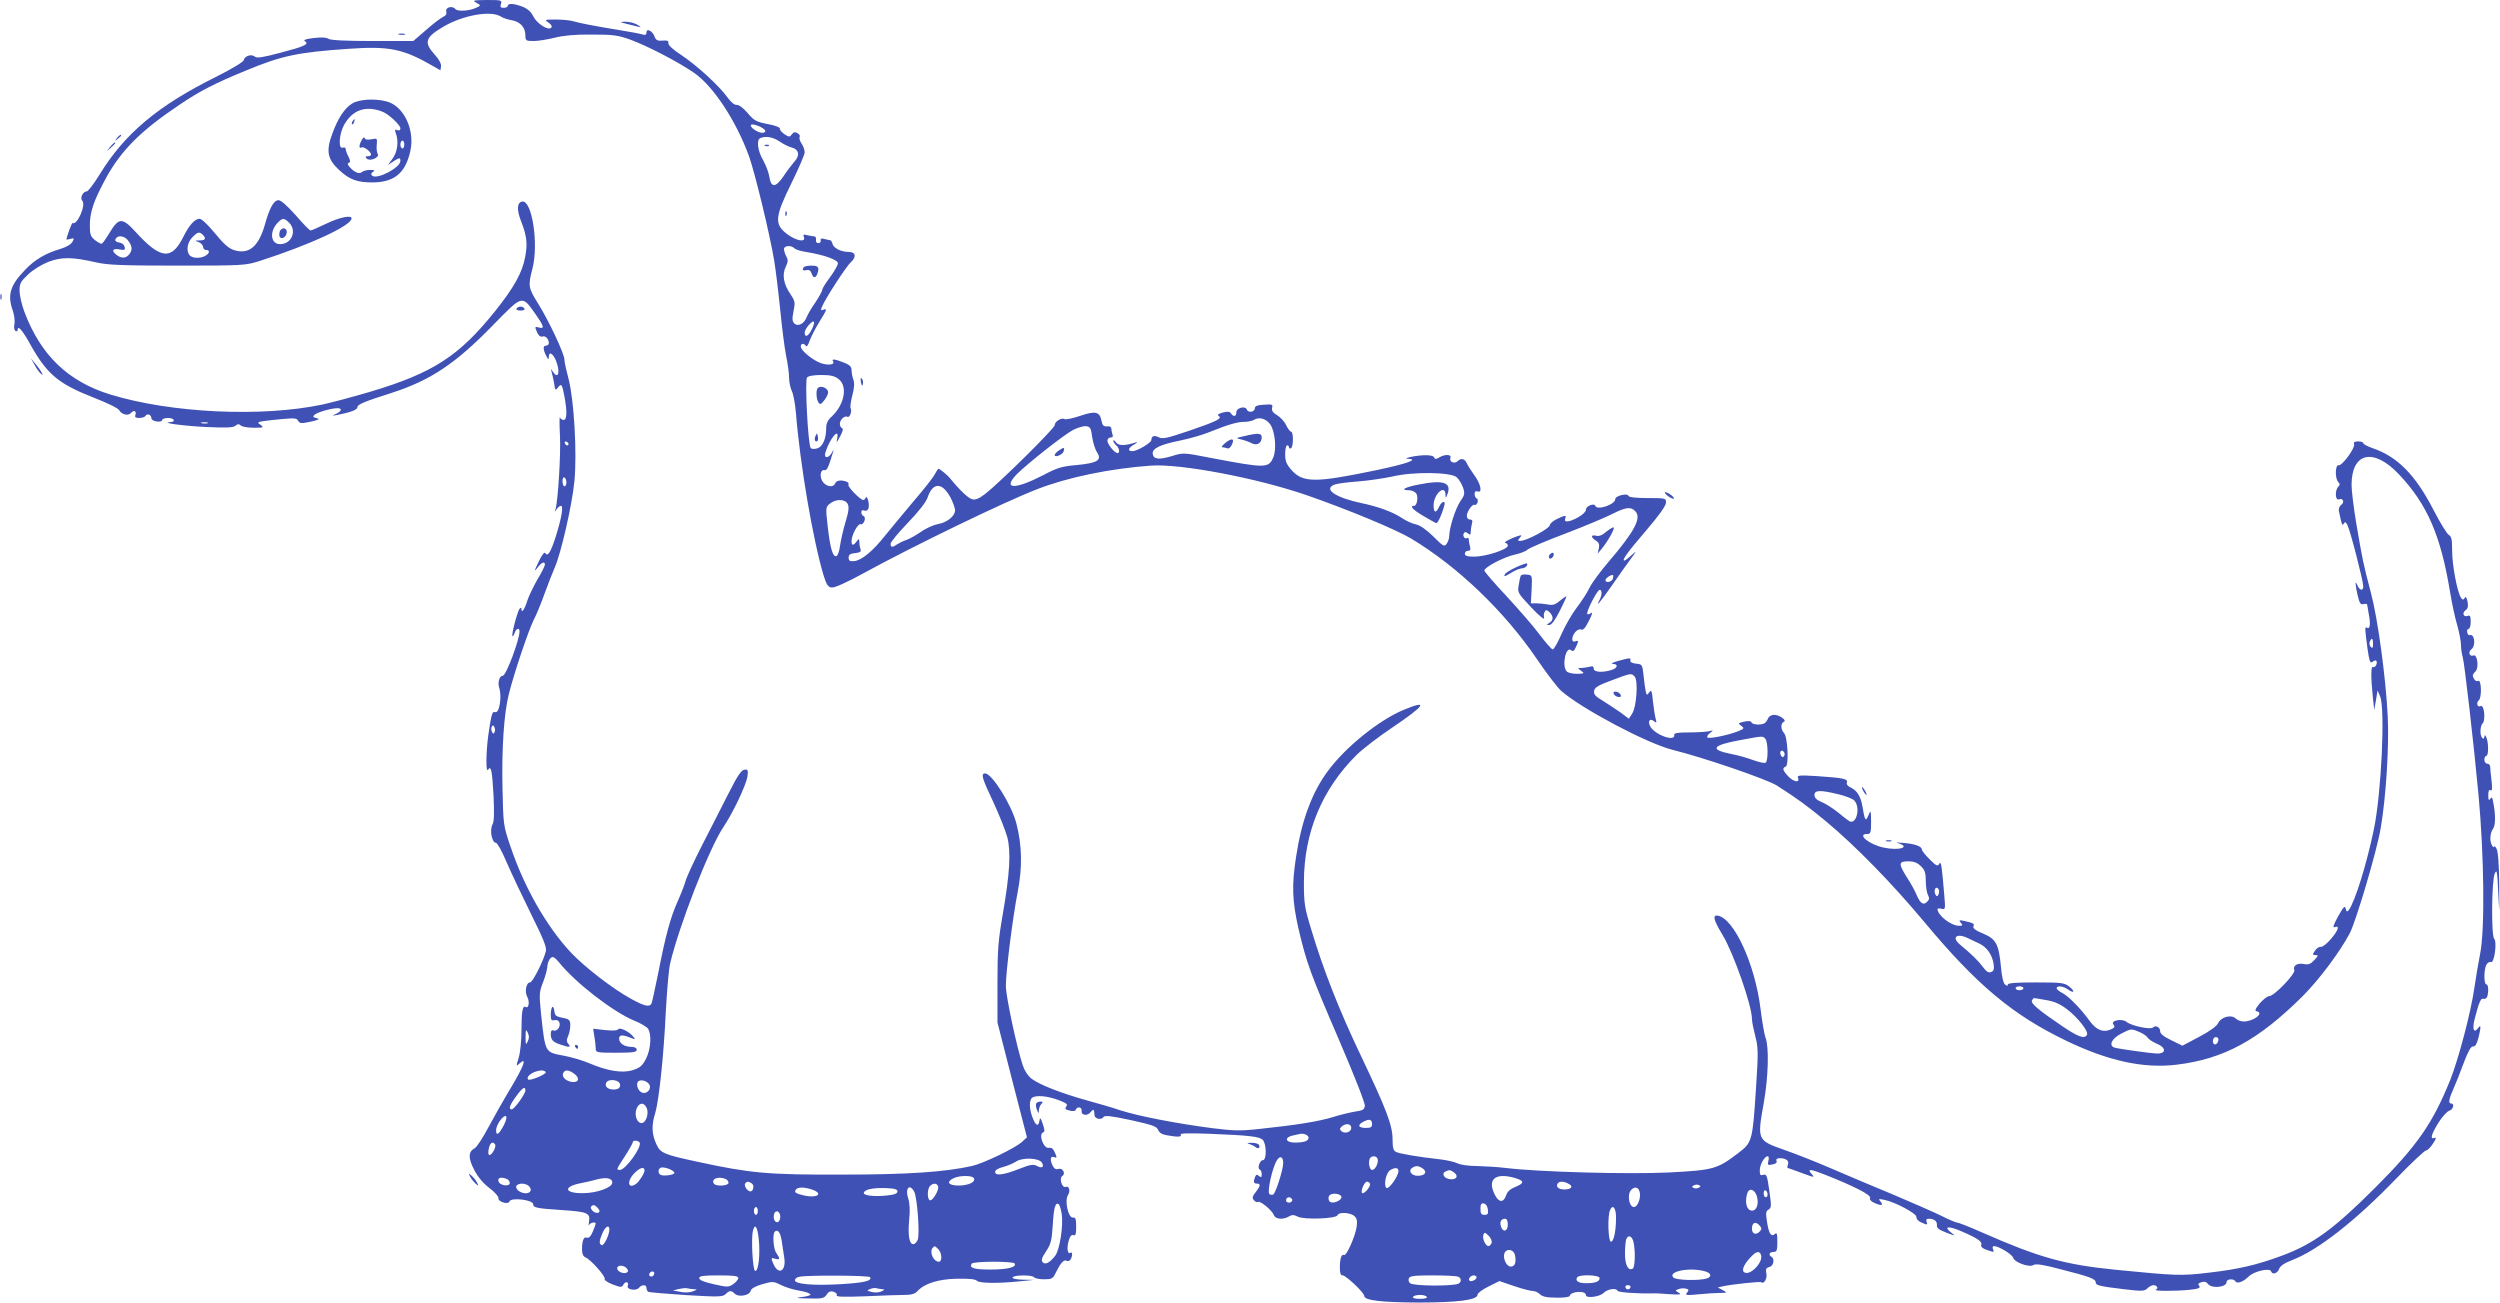 <?xml version="1.0" standalone="no"?>
<!DOCTYPE svg PUBLIC "-//W3C//DTD SVG 20010904//EN"
 "http://www.w3.org/TR/2001/REC-SVG-20010904/DTD/svg10.dtd">
<svg version="1.0" xmlns="http://www.w3.org/2000/svg"
 width="1280pt" height="667pt" viewBox="0 0 1280 667"
 preserveAspectRatio="xMidYMid meet">
<g transform="translate(0,667) scale(0.1,-0.1)"
fill="#3f51b5" stroke="none">
<path d="M2439 6656 c23 -13 23 -14 5 -23 -36 -19 -101 -24 -113 -9 -16 19
-53 8 -46 -14 3 -11 -2 -20 -17 -27 -13 -6 -52 -36 -87 -67 l-65 -56 -208 0
c-138 0 -214 4 -226 11 -12 8 -39 9 -77 4 -39 -4 -54 -10 -44 -16 24 -15 -2
-27 -125 -59 -90 -24 -121 -29 -131 -20 -18 15 -52 4 -57 -18 -3 -10 -60 -44
-139 -84 -301 -149 -471 -292 -600 -503 -29 -47 -58 -85 -65 -85 -19 0 -36
-34 -23 -47 21 -21 -26 -129 -50 -115 -3 2 -29 -67 -31 -85 0 0 10 1 21 4 19
5 20 4 10 -15 -7 -13 -31 -27 -60 -36 -76 -22 -131 -54 -181 -106 -78 -80 -93
-130 -65 -209 8 -23 12 -54 9 -70 -4 -16 -1 -32 5 -35 6 -4 11 -2 11 3 0 27
21 5 56 -56 92 -168 148 -216 334 -289 67 -26 125 -54 130 -64 13 -23 47 -31
61 -14 14 17 30 9 22 -11 -4 -11 2 -15 20 -15 14 0 29 5 32 11 9 14 30 6 30
-12 0 -8 12 -15 28 -17 15 -2 27 1 27 7 0 6 14 11 30 11 31 0 43 -19 13 -21
-56 -3 59 -19 178 -25 107 -5 142 -4 154 6 12 10 19 10 27 2 7 -7 37 -12 67
-12 50 0 53 1 36 14 -19 13 -18 15 15 20 19 3 65 8 102 11 55 5 68 4 75 -10 8
-14 16 -14 64 -4 43 10 49 14 30 18 -19 5 -21 8 -10 18 17 13 85 33 117 33 27
0 21 -17 -12 -31 -17 -8 -16 -8 9 -4 71 14 105 27 105 40 0 14 32 28 177 74
197 64 324 148 515 344 157 160 149 158 221 57 42 -60 46 -75 17 -67 -23 6
-23 6 -9 -27 7 -15 17 -22 26 -19 15 6 33 -12 33 -34 0 -7 -7 -13 -16 -13 -16
0 -13 -25 7 -60 7 -13 8 -12 9 3 0 29 20 19 36 -18 24 -59 13 -102 -16 -57
-11 16 -11 16 -6 -1 3 -10 9 -37 13 -59 5 -37 7 -39 19 -23 18 24 22 19 34
-45 14 -76 13 -120 -4 -120 -8 0 -17 6 -19 13 -3 6 -3 -35 0 -93 5 -94 -10
-335 -23 -378 -5 -15 -4 -15 6 1 6 9 16 17 22 17 14 0 4 -59 -27 -159 -26 -80
-41 -104 -54 -82 -4 6 -19 -14 -34 -47 -22 -46 -24 -52 -6 -30 21 29 39 36 39
17 0 -6 -17 -41 -39 -77 -21 -37 -44 -85 -51 -107 -13 -43 -30 -68 -30 -45 0
9 -3 10 -9 4 -11 -11 -44 -134 -37 -141 2 -2 7 5 11 16 7 23 25 29 25 9 0 -44
-69 -228 -86 -228 -17 0 -27 -35 -18 -62 15 -46 0 -133 -21 -124 -15 5 -19 -9
-35 -119 -12 -88 -13 -195 -1 -176 15 24 21 -4 28 -134 4 -91 3 -132 -6 -148
-15 -28 -2 -92 18 -92 7 0 32 -45 55 -100 24 -55 80 -174 125 -265 62 -125 81
-170 76 -190 -12 -49 -68 -160 -81 -160 -20 0 -29 -48 -14 -75 13 -25 7 -60
-9 -51 -15 10 -21 -22 -21 -118 0 -52 -6 -114 -14 -140 -14 -47 -14 -48 5 -30
39 35 21 -15 -45 -125 -35 -58 -87 -150 -116 -204 -28 -53 -60 -102 -71 -107
-32 -17 -32 -51 -1 -110 18 -35 46 -69 78 -93 27 -20 48 -44 46 -52 -3 -18 50
-34 56 -17 7 23 122 9 122 -14 0 -17 18 -21 139 -29 138 -9 154 -15 147 -58
-3 -17 -3 -26 0 -19 5 12 34 18 34 7 0 -3 -7 -22 -15 -41 -10 -24 -20 -34 -29
-31 -17 7 -26 -13 -26 -59 0 -24 6 -37 18 -42 26 -10 105 -99 98 -111 -3 -5
15 -17 40 -27 43 -16 47 -17 56 -1 11 20 30 13 22 -7 -7 -19 43 -27 57 -10 15
18 39 18 39 0 0 -8 4 -17 9 -20 4 -3 92 -10 194 -17 167 -10 188 -9 202 5 20
20 30 20 47 2 19 -19 75 -9 81 14 3 13 23 24 60 35 53 15 57 15 95 -4 22 -11
60 -23 84 -27 23 -4 50 -10 58 -15 13 -7 13 -8 0 -13 -8 -3 -31 -7 -50 -9 -19
-2 2 -5 46 -5 73 -2 83 0 96 19 10 16 20 20 36 15 13 -4 19 -12 16 -18 -5 -8
36 -9 146 -5 84 4 175 7 201 7 35 0 53 5 67 20 36 39 107 61 202 63 60 1 93
-2 101 -10 14 -14 107 -15 224 -3 l70 7 -58 1 c-36 1 -56 6 -52 12 8 13 102
13 110 0 3 -5 26 -10 50 -10 40 0 46 3 60 33 24 49 42 70 55 62 7 -4 16 -1 21
6 11 18 11 42 0 35 -15 -10 -20 21 -10 59 7 25 15 35 25 31 11 -4 14 5 14 43
0 40 -3 49 -17 47 -24 -1 -43 86 -25 115 14 22 6 50 -13 42 -18 -6 -33 46 -16
56 19 12 2 43 -20 36 -12 -4 -21 1 -28 14 -16 29 -14 54 4 47 18 -6 18 -4 4
27 -7 16 -17 23 -28 20 -27 -7 -56 70 -30 79 9 3 8 15 -2 43 -11 33 -14 36
-17 18 -4 -30 -16 -29 -30 2 -22 48 -25 100 -8 114 19 16 84 10 145 -15 33
-13 39 -19 30 -30 -8 -10 -5 -15 17 -20 18 -5 29 -3 32 4 6 19 33 14 30 -5 -4
-24 30 -29 47 -6 14 17 17 15 19 -17 1 -19 36 -26 46 -9 6 9 37 6 140 -16 112
-25 133 -32 140 -51 6 -14 20 -23 47 -27 55 -10 75 -8 68 4 -5 7 40 8 147 4
205 -8 255 -14 273 -31 20 -20 21 -104 1 -104 -16 0 -30 -43 -16 -48 6 -2 10
-13 10 -24 0 -16 -3 -18 -14 -9 -11 9 -15 8 -20 -5 -10 -25 -7 -34 9 -34 21 0
19 -12 -6 -44 -17 -21 -19 -30 -9 -41 7 -8 16 -12 21 -9 12 7 72 -43 81 -67 8
-22 48 -25 78 -7 15 9 24 9 44 -1 31 -17 198 -11 204 7 6 18 68 14 87 -5 13
-12 15 -26 11 -55 -8 -51 -53 -151 -65 -144 -12 8 -21 -18 -21 -65 0 -28 4
-39 15 -39 16 0 110 -89 110 -105 0 -23 86 -33 275 -34 205 0 305 13 305 40 0
8 25 27 56 42 l56 28 76 -26 c41 -14 85 -25 96 -25 11 0 27 -8 36 -17 13 -12
35 -17 84 -17 36 -1 67 3 68 9 4 24 83 29 83 4 0 -18 70 -9 90 11 21 21 66 27
72 11 2 -8 104 -15 178 -13 8 1 47 -1 85 -4 57 -4 66 -2 50 7 -19 12 -19 12 0
19 11 4 28 5 38 2 14 -4 15 -7 5 -20 -12 -14 -5 -15 57 -9 39 4 88 7 110 7 39
1 40 1 15 15 l-25 13 25 6 c45 10 193 26 198 21 13 -12 31 19 26 44 -5 23 -2
29 15 34 22 5 29 41 11 52 -17 10 -11 25 10 25 17 0 20 7 20 51 0 44 -2 50
-14 40 -19 -16 -31 6 -40 71 -6 37 -4 48 9 55 15 9 15 19 4 96 -11 78 -14 87
-31 82 -15 -5 -18 -1 -18 22 0 30 24 73 41 73 5 0 7 -11 3 -24 -5 -21 -3 -23
21 -18 17 3 24 9 21 18 -4 9 2 14 17 14 32 0 49 -14 41 -33 -3 -9 -4 -17 -1
-17 2 0 35 -12 73 -26 65 -24 67 -24 50 -5 -26 28 -9 27 72 -5 146 -58 232
-102 227 -117 -4 -8 4 -18 20 -25 37 -17 50 -15 34 5 -13 15 -11 16 18 10 56
-11 168 -71 165 -88 -1 -9 9 -21 23 -27 33 -15 36 -15 29 3 -4 10 0 15 12 15
28 0 43 -13 41 -34 -2 -13 11 -23 48 -37 50 -19 50 -19 25 0 -41 32 -15 36 52
7 84 -36 108 -53 102 -70 -3 -9 6 -18 27 -25 40 -14 40 -14 33 4 -4 8 -1 15 5
15 24 0 93 -42 98 -59 6 -24 83 -52 104 -38 13 8 51 2 145 -23 145 -37 174
-48 174 -66 0 -15 20 -20 147 -35 91 -11 103 -10 118 5 9 9 23 16 30 16 19 0
28 -17 13 -23 -19 -8 100 -8 171 -1 48 5 59 10 51 20 -8 9 -5 14 11 19 15 5
26 2 34 -9 19 -25 95 -17 95 10 0 16 36 19 45 4 9 -15 41 -3 69 25 26 26 108
45 114 26 6 -19 32 -12 41 12 6 16 27 30 66 45 133 51 324 200 537 421 75 78
143 141 150 141 7 0 23 16 35 35 16 24 18 33 8 29 -25 -10 -17 18 20 78 19 30
44 58 55 61 20 5 29 37 10 37 -16 0 -12 23 12 76 12 27 36 87 53 134 23 60 37
84 47 82 11 -1 19 12 27 42 15 59 14 74 -2 51 -21 -28 -30 -3 -17 47 23 89 32
109 45 104 7 -2 16 2 19 10 9 25 7 64 -4 64 -13 0 -13 76 0 100 6 11 16 17 24
14 17 -6 32 104 16 120 -15 15 -13 298 3 333 11 25 13 14 18 -97 6 -121 6
-120 5 40 -1 107 -6 172 -14 185 -6 11 -12 16 -12 10 0 -5 -5 -3 -10 5 -14 22
-12 63 4 86 14 18 14 76 0 143 -4 20 -7 22 -15 10 -6 -10 -9 -5 -9 19 0 23 4
31 12 26 8 -5 9 7 5 47 -4 30 -7 62 -7 72 0 9 -7 17 -15 17 -8 0 -15 9 -15 20
0 11 5 20 10 20 12 0 12 67 0 95 -5 11 -9 14 -9 8 -2 -30 -21 -10 -21 21 0 19
5 38 10 41 11 7 13 54 4 79 -3 9 -10 14 -14 11 -16 -10 -23 18 -9 29 17 13 14
110 -3 100 -6 -4 -14 0 -19 7 -12 19 -11 25 6 42 18 18 9 88 -10 81 -21 -8
-30 18 -12 31 25 18 17 83 -9 73 -5 -1 -10 5 -12 15 -2 9 1 17 7 17 6 0 11 16
11 36 0 28 -3 35 -15 31 -21 -9 -31 14 -12 28 13 9 15 21 11 44 -5 23 -9 29
-15 19 -7 -11 -11 -10 -19 2 -19 29 -45 167 -45 238 0 59 -3 75 -17 83 -9 5
-45 63 -79 129 -92 179 -185 273 -313 316 -25 9 -46 20 -46 25 0 5 -12 9 -26
9 -18 0 -25 -4 -21 -14 7 -18 -61 -112 -79 -108 -18 4 -20 -68 -2 -86 9 -9 9
-15 0 -24 -18 -18 -16 -72 3 -65 21 9 31 -14 12 -28 -9 -6 -14 -20 -12 -31 15
-73 17 -78 25 -65 6 11 11 9 19 -8 14 -25 81 -287 81 -313 0 -25 -19 -22 -30
5 -13 31 -12 7 1 -51 10 -41 15 -49 30 -45 11 3 19 1 19 -3 1 -5 5 -29 9 -53
9 -47 5 -75 -10 -65 -12 7 -11 -4 2 -103 10 -69 14 -81 26 -72 7 7 16 9 19 6
10 -10 -5 -39 -16 -32 -11 7 -12 -52 -1 -155 l7 -65 9 50 8 50 13 -30 c27 -62
7 -495 -32 -682 -36 -175 -97 -371 -128 -412 -9 -11 -12 -10 -16 7 -4 17 -11
10 -39 -40 -24 -44 -29 -59 -17 -55 27 11 18 -17 -20 -61 -20 -24 -43 -41 -51
-40 -8 2 -22 -7 -30 -19 -14 -21 -14 -23 3 -23 15 0 14 -3 -7 -26 -19 -20 -30
-24 -53 -20 -33 7 -58 -8 -49 -31 7 -18 -103 -133 -128 -133 -10 0 -31 -17
-49 -37 -24 -30 -27 -39 -15 -41 39 -9 -17 -52 -67 -52 -15 0 -33 7 -41 15
-22 22 -74 9 -90 -23 -7 -16 -43 -42 -98 -71 l-85 -45 -57 28 c-38 18 -57 33
-57 46 0 21 -23 33 -37 19 -12 -12 -112 9 -135 29 -23 19 -85 7 -67 -14 9 -11
6 -16 -14 -25 -39 -17 -74 -3 -108 44 -44 61 -107 126 -140 143 -16 8 -29 19
-29 24 0 15 33 12 58 -6 33 -23 38 -10 6 15 -24 19 -39 21 -170 21 -100 0
-144 -3 -144 -11 0 -8 -4 -8 -14 0 -9 7 -17 42 -21 89 -11 118 -25 144 -91
172 -38 15 -54 27 -50 37 6 14 1 17 -48 28 -26 5 -28 4 -17 -9 12 -14 10 -16
-9 -16 -41 0 -110 54 -110 86 0 3 9 4 21 1 19 -5 20 -2 14 66 -13 159 -17 182
-26 164 -8 -14 -15 -11 -49 23 -22 22 -40 44 -40 50 0 16 -34 29 -91 34 -30 3
-45 3 -34 0 71 -20 12 -41 -69 -24 -75 15 -142 70 -86 70 18 0 20 7 20 63 -1
60 -1 61 -14 32 -14 -34 -18 -28 -31 49 -8 48 -28 80 -60 94 -15 7 -22 17 -19
25 7 19 -17 24 -149 33 -97 6 -107 5 -101 -10 10 -26 -24 -19 -51 10 -28 30
-31 42 -12 49 17 7 10 153 -9 172 -17 18 -18 50 -1 57 18 7 -21 36 -50 36 -13
0 -26 -8 -30 -17 -4 -10 -11 -21 -17 -25 -17 -12 -64 -9 -68 3 -3 8 -15 9 -38
4 -31 -7 -33 -8 -15 -21 17 -13 16 -15 -16 -28 -50 -20 -148 -40 -157 -32 -4
4 2 15 13 23 19 15 19 15 -5 9 -14 -3 -60 -6 -103 -6 -55 0 -76 -3 -75 -12 8
-39 -99 -1 -123 43 -14 26 -2 44 19 27 14 -11 15 -10 9 12 -4 14 -10 54 -14
89 -5 55 -8 62 -19 46 -12 -16 -13 -16 -18 6 -3 13 -8 50 -11 81 -6 55 -7 57
-38 60 -19 2 -31 8 -30 16 4 15 0 15 -62 -2 -29 -8 -40 -15 -27 -15 30 -1 24
-23 -9 -32 -47 -14 -89 -10 -89 7 0 12 -6 15 -22 10 -13 -3 -32 -6 -42 -6 -20
0 -20 0 0 -15 18 -13 16 -14 -21 -15 -23 0 -46 5 -53 12 -27 27 -5 132 22 109
10 -8 16 -4 24 15 16 33 15 37 -3 30 -10 -3 -15 1 -15 12 1 26 27 55 45 49 11
-5 22 8 41 46 15 29 20 46 12 39 -8 -6 -18 -9 -21 -6 -8 9 51 124 63 124 13 0
13 -26 0 -51 -24 -44 3 -13 60 69 33 48 77 110 97 137 34 46 35 48 7 23 -17
-16 -33 -28 -37 -28 -15 0 15 42 113 156 65 76 100 125 100 141 0 22 -2 23
-94 23 -61 0 -96 4 -98 11 -5 16 -68 1 -68 -17 0 -27 -93 -59 -102 -34 -5 16
-48 -1 -48 -19 0 -10 -17 -27 -39 -39 -46 -26 -76 -29 -67 -7 7 19 0 18 -44
-3 -19 -9 -35 -24 -35 -31 0 -16 -118 -80 -149 -80 -16 -1 -17 1 -5 15 12 15
11 16 -11 9 -35 -11 -77 -34 -62 -35 6 0 12 -6 12 -14 0 -19 -112 -56 -172
-56 -36 0 -48 4 -48 15 0 8 7 15 16 15 12 0 15 6 10 23 -3 12 -6 28 -6 35 0 7
-4 11 -9 7 -12 -7 -24 12 -16 25 5 8 11 7 21 -1 11 -9 14 -8 14 7 0 11 3 29 6
42 5 16 2 22 -10 22 -9 0 -16 8 -16 18 0 22 29 64 40 57 4 -3 11 3 15 12 3 10
1 19 -4 21 -6 2 -11 12 -11 23 0 12 5 16 15 13 26 -10 17 37 -15 81 -16 22
-34 50 -40 63 -10 24 -30 28 -47 11 -16 -16 -44 -4 -37 16 8 19 -27 21 -57 3
-17 -10 -23 -10 -26 0 -5 14 -58 15 -118 3 -27 -6 -32 -9 -15 -10 56 -3 -6
-25 -157 -57 -320 -67 -382 -67 -442 1 -25 29 -31 45 -31 80 0 25 5 45 10 45
6 0 10 -5 10 -11 0 -5 4 -7 10 -4 13 8 13 85 0 85 -5 0 -16 15 -25 33 -8 18
-29 41 -46 51 -22 13 -29 24 -26 38 5 17 1 19 -41 16 -34 -2 -47 -7 -47 -18 0
-19 -34 -26 -41 -7 -8 21 -54 9 -54 -14 0 -22 -15 -25 -27 -6 -6 10 -17 11
-42 5 -22 -6 -30 -12 -22 -17 21 -13 -6 -27 -149 -76 -115 -39 -138 -44 -157
-34 -23 12 -38 7 -38 -14 0 -14 -73 -57 -97 -57 -27 0 -22 17 10 35 15 9 18
13 7 10 -55 -18 -88 -18 -101 0 -8 11 -14 14 -14 8 0 -6 7 -16 15 -23 16 -13
20 -40 7 -40 -15 0 -52 46 -52 63 0 9 7 17 16 17 11 0 14 5 10 16 -3 9 -6 22
-6 30 0 8 -9 13 -22 11 -17 -1 -23 4 -28 27 -9 48 -30 54 -109 27 -38 -13 -74
-20 -80 -17 -15 10 -51 -12 -51 -31 0 -16 -278 -291 -356 -352 -32 -24 -50
-32 -67 -27 -20 5 -65 48 -116 111 -12 14 -50 45 -56 45 -2 0 -11 -13 -20 -30
-8 -16 -57 -78 -108 -137 -50 -60 -116 -139 -145 -175 -64 -81 -122 -128 -159
-131 -22 -2 -28 2 -28 18 0 15 8 21 33 23 25 3 32 7 28 19 -3 8 -6 24 -6 36
-1 20 -2 21 -14 5 -17 -23 -26 -23 -26 2 0 31 33 91 46 86 7 -3 16 5 20 17 4
12 2 23 -5 25 -6 2 -11 11 -11 19 0 10 6 13 15 9 20 -7 29 16 20 52 -4 15 -10
21 -12 15 -3 -7 -8 -13 -13 -13 -15 0 -82 69 -76 78 3 6 -1 13 -10 16 -27 10
-52 7 -58 -9 -8 -21 -40 -19 -60 4 -21 23 -18 67 4 64 14 -3 20 9 45 92 4 16
3 15 -6 -3 -16 -30 -43 -30 -33 1 23 74 74 133 60 70 -5 -23 -2 -20 15 12 14
26 18 40 10 43 -6 2 -11 12 -11 22 0 21 25 44 39 36 11 -7 25 29 16 44 -3 5 1
35 9 66 10 38 12 64 5 81 -5 13 -9 35 -9 48 0 17 -9 27 -40 39 -46 18 -64 20
-55 6 11 -17 -22 -22 -60 -10 -42 14 -105 65 -105 86 0 17 16 18 26 3 4 -7 12
4 19 26 8 20 29 63 49 95 40 65 43 72 21 64 -12 -5 -13 -2 -8 12 14 38 125
210 150 232 29 27 24 52 -11 52 -39 0 -77 19 -83 40 -3 11 -8 20 -12 20 -3 0
-16 3 -29 6 -16 5 -22 3 -20 -7 2 -8 -4 -14 -12 -14 -9 0 -14 7 -12 18 2 9 -3
17 -10 17 -7 0 -23 3 -36 6 -18 5 -21 3 -16 -10 11 -29 -41 -19 -88 17 -64 50
-61 86 25 261 37 75 67 145 67 156 0 12 -7 32 -16 45 -9 13 -13 29 -10 34 4 5
-1 14 -11 19 -12 8 -20 6 -29 -6 -11 -15 -14 -14 -38 1 -14 10 -25 23 -23 29
1 6 -25 16 -63 23 -57 11 -69 17 -102 56 -22 26 -45 43 -56 42 -10 -2 -29 13
-47 38 -44 61 -156 163 -235 216 -45 29 -69 52 -68 62 2 12 -4 15 -30 13 -26
-2 -34 2 -41 22 -11 28 -41 43 -41 20 0 -12 -6 -15 -22 -10 -13 4 -66 14 -118
22 -132 22 -200 35 -234 45 -16 5 -56 9 -90 9 -58 0 -60 -1 -37 -16 15 -11 19
-20 13 -26 -16 -16 -74 22 -92 59 -10 21 -28 38 -53 48 -43 17 -77 20 -77 5 0
-5 -9 -10 -21 -10 -16 0 -19 4 -14 20 6 19 2 20 -72 20 -71 -1 -76 -2 -54 -14z
m124 -70 c12 -8 39 -17 59 -20 43 -8 68 -37 68 -78 0 -26 3 -28 43 -28 23 0
71 8 107 17 44 11 106 17 190 16 111 0 133 -3 200 -27 86 -32 239 -111 321
-167 99 -67 217 -245 284 -429 30 -84 106 -397 129 -535 8 -49 22 -164 31
-254 9 -90 22 -195 30 -233 8 -38 15 -88 15 -111 0 -23 7 -54 14 -69 8 -15 17
-65 21 -110 21 -266 88 -657 143 -838 14 -44 22 -56 40 -58 15 -2 76 25 165
74 252 138 720 365 889 430 154 60 371 105 580 120 152 11 546 -64 800 -152
210 -73 458 -176 534 -222 239 -144 477 -372 644 -618 49 -72 104 -144 123
-161 105 -92 439 -269 570 -302 161 -40 481 -150 533 -182 114 -73 154 -103
254 -185 152 -127 335 -314 502 -514 269 -323 453 -477 728 -609 216 -104 397
-143 566 -122 240 29 418 126 644 351 83 83 188 223 240 320 32 60 140 424
159 539 28 162 44 426 36 576 -10 199 -51 500 -86 630 -40 152 -43 169 -74
350 -14 82 -25 173 -25 202 0 167 112 192 241 56 147 -155 216 -315 264 -608
9 -55 25 -130 36 -166 10 -36 19 -81 19 -99 0 -19 4 -47 9 -64 9 -28 57 -448
81 -706 29 -315 33 -692 8 -815 -9 -44 -21 -118 -28 -165 -17 -126 -82 -372
-125 -480 -90 -222 -168 -335 -384 -551 -213 -213 -318 -289 -480 -349 -127
-47 -223 -69 -371 -86 -144 -17 -164 -16 -480 15 -259 26 -389 62 -680 190
-63 28 -121 51 -128 51 -7 0 -43 15 -80 34 -37 18 -150 68 -252 111 -102 42
-246 103 -320 135 -74 32 -178 73 -230 91 -144 51 -144 49 -109 245 23 131 27
282 9 329 -6 16 -18 83 -26 149 -28 229 -136 464 -219 478 -28 4 -22 -22 24
-98 57 -94 151 -363 151 -431 0 -14 8 -53 17 -88 15 -58 16 -82 4 -262 -18
-278 -19 -282 -94 -339 -106 -80 -124 -85 -351 -97 -204 -10 -664 2 -836 23
-41 5 -108 9 -148 10 -41 0 -85 6 -100 14 -15 7 -54 16 -87 20 -110 12 -210
29 -227 38 -14 7 -18 21 -18 63 0 73 -31 154 -160 425 -112 234 -195 445 -257
653 -34 112 -37 132 -37 242 1 253 92 473 270 650 28 28 112 93 187 143 164
111 183 141 55 88 -125 -51 -299 -191 -388 -312 -82 -109 -136 -255 -164 -440
-23 -149 -20 -227 13 -372 41 -173 58 -221 210 -574 76 -177 131 -317 129
-330 -2 -19 -11 -24 -48 -29 -25 -4 -76 -16 -114 -28 -74 -23 -188 -41 -376
-61 -99 -11 -133 -10 -245 4 -177 23 -374 61 -465 90 -41 14 -120 37 -175 52
-130 36 -242 80 -282 110 -20 15 -37 41 -47 71 -32 98 -86 353 -86 405 0 74
35 350 61 484 24 122 22 236 -7 347 -23 94 -125 257 -160 257 -23 0 -17 -23
42 -147 30 -65 62 -145 71 -178 20 -76 13 -189 -23 -397 -23 -132 -27 -181
-27 -353 l0 -200 75 -294 76 -294 -26 -24 c-34 -31 -197 -110 -256 -123 -140
-31 -329 -44 -671 -44 -371 -1 -464 7 -730 65 -178 38 -194 45 -215 92 -23 50
-25 96 -5 159 19 66 43 288 54 519 6 107 15 218 22 245 44 190 200 591 272
698 49 73 117 215 124 261 4 27 2 35 -9 35 -22 0 -36 -20 -94 -134 -28 -55
-85 -168 -127 -249 -42 -82 -81 -166 -87 -188 -6 -21 -24 -68 -40 -103 -37
-83 -62 -174 -99 -364 -17 -84 -33 -157 -36 -162 -11 -17 -37 -11 -104 26 -95
52 -238 163 -308 237 -125 134 -239 334 -309 542 -37 108 -37 114 -41 290 -5
209 7 391 32 490 26 106 101 328 128 382 14 26 38 86 55 133 17 47 40 106 51
131 33 73 90 323 102 445 14 144 -2 417 -30 524 -11 41 -21 85 -21 98 0 30
-79 198 -135 288 -50 80 -52 90 -29 178 33 126 -2 354 -53 344 -26 -5 -28 -42
-5 -101 29 -74 34 -114 21 -182 -15 -81 -56 -155 -154 -278 -186 -232 -319
-317 -640 -413 -88 -26 -197 -55 -243 -65 -311 -66 -777 -44 -1087 51 -217 67
-356 201 -440 423 -14 37 -25 86 -25 109 0 36 6 47 43 82 25 24 69 51 104 65
69 26 122 26 248 -3 57 -13 137 -16 415 -16 337 0 347 1 420 24 258 83 470
181 470 218 0 18 -60 6 -129 -27 -40 -19 -76 -35 -81 -35 -5 0 -39 35 -76 78
-44 49 -75 77 -88 77 -24 0 -46 -39 -70 -126 -32 -111 -81 -153 -156 -130 -28
8 -53 30 -99 86 -35 43 -69 75 -79 75 -24 0 -54 -33 -82 -90 -61 -124 -117
-119 -247 24 -67 73 -85 72 -131 -4 -18 -30 -36 -56 -41 -58 -4 -1 -20 7 -34
18 -23 19 -27 29 -27 75 0 70 20 128 83 244 78 142 179 243 378 376 102 69
182 110 341 175 181 75 262 92 521 110 212 15 282 0 437 -90 l35 -20 3 20 c2
13 -10 36 -32 60 -58 64 -49 89 47 145 100 58 240 82 290 51z m1355 -585 c2
-6 -5 -11 -15 -11 -24 0 -65 29 -58 40 7 11 68 -14 73 -29z m73 -55 c20 -14
48 -28 62 -31 38 -10 44 -41 14 -73 -13 -15 -39 -49 -56 -75 -40 -59 -63 -59
-72 -2 -3 22 -18 60 -32 85 -28 48 -35 105 -14 113 28 12 65 5 98 -17z m-2511
-416 c42 -42 13 -110 -46 -110 -48 0 -56 63 -13 109 25 26 34 26 59 1z m-442
-62 c19 -19 14 -28 -15 -29 -27 0 -27 -1 -5 -9 12 -5 22 -16 22 -25 0 -8 7
-15 15 -15 21 0 19 -17 -4 -30 -26 -14 -64 -13 -79 2 -20 20 -14 67 13 93 27
28 36 30 53 13z m-386 -25 c24 -29 28 -49 12 -72 -17 -24 -41 -26 -66 -7 -29
21 -22 36 13 29 27 -5 31 -3 27 13 -2 11 -13 20 -26 22 -22 3 -28 13 -15 25
12 13 40 7 55 -10z m3415 -44 c7 -7 33 -15 60 -19 92 -15 163 -40 163 -58 0
-10 -18 -41 -40 -71 -22 -29 -40 -58 -40 -65 0 -6 -16 -35 -35 -64 -20 -28
-40 -63 -45 -76 -13 -34 -44 -50 -63 -32 -11 11 -12 24 -4 63 9 44 8 51 -16
87 -35 51 -44 100 -24 140 13 28 13 35 0 59 -7 15 -11 32 -8 37 8 14 38 13 52
-1z m88 -418 c-17 -34 -35 -41 -35 -14 0 20 43 69 48 54 2 -5 -4 -23 -13 -40z
m139 -252 c47 -37 30 -130 -35 -191 -21 -19 -29 -36 -29 -61 0 -55 -19 -96
-47 -103 -13 -4 -28 -3 -32 2 -14 15 -31 347 -19 361 6 8 34 13 73 13 48 0 68
-5 89 -21z m2209 -231 c25 -34 34 -126 17 -168 -24 -58 -39 -58 -318 -5 -142
28 -144 28 -201 10 -68 -20 -95 -17 -99 11 -4 28 38 48 143 69 44 9 107 27
140 40 105 42 149 55 185 55 19 0 42 5 50 10 25 17 62 7 83 -22z m-5440 5 c-7
-2 -21 -2 -30 0 -10 3 -4 5 12 5 17 0 24 -2 18 -5z m4529 -71 c5 -29 15 -64
25 -78 26 -40 2 -55 -104 -65 -77 -7 -99 -13 -174 -53 -144 -74 -208 -72 -133
6 54 54 236 198 287 226 23 12 53 21 67 20 22 -3 26 -9 32 -56z m-2681 -35
c-1 -12 -15 -9 -19 4 -3 6 1 10 8 8 6 -3 11 -8 11 -12z m4548 -171 c11 -10 25
-34 32 -53 10 -30 8 -38 -15 -71 -24 -36 -56 -135 -56 -177 0 -12 -6 -29 -13
-39 -12 -17 -17 -14 -68 37 -36 35 -67 57 -89 62 -19 4 -51 18 -71 32 -48 32
-122 59 -208 77 -133 28 -198 72 -138 95 12 5 66 12 120 16 53 4 132 16 175
25 108 26 301 23 331 -4z m-4559 -27 c0 -10 -4 -19 -10 -19 -5 0 -10 12 -10
26 0 14 4 23 10 19 6 -3 10 -15 10 -26z m1968 -79 c12 -24 22 -52 22 -63 0
-29 -42 -63 -87 -70 -22 -4 -63 -22 -89 -41 -27 -18 -61 -37 -74 -41 -14 -4
-34 -14 -45 -21 -26 -18 -35 -18 -35 2 0 9 40 57 88 107 56 58 93 106 101 129
27 81 76 80 119 -2z m-528 -30 c8 -15 6 -37 -11 -93 -12 -39 -24 -94 -28 -121
-3 -27 -12 -51 -18 -53 -19 -7 -32 38 -45 150 -11 99 -11 101 12 119 30 24 76
24 90 -2z m4034 -39 c31 -34 -7 -104 -136 -255 -43 -50 -88 -111 -100 -136
-12 -25 -41 -70 -65 -101 -24 -31 -59 -92 -78 -135 -19 -44 -39 -79 -45 -79
-5 0 -36 34 -68 77 -31 42 -108 130 -169 196 -62 66 -113 125 -113 131 0 17
100 69 154 81 28 6 58 17 67 26 9 8 97 46 196 83 99 38 206 83 239 100 69 35
95 38 118 12z m-117 -346 c-7 -16 -37 -21 -37 -5 0 10 32 31 39 25 2 -2 1 -11
-2 -20z m3893 -332 c0 -20 -3 -24 -11 -16 -7 7 -9 19 -6 27 10 24 17 19 17
-11z m-3780 -168 c18 -22 9 -154 -13 -188 l-17 -27 -44 33 c-25 17 -65 44 -91
60 -36 21 -46 32 -43 49 2 18 20 29 88 54 100 38 104 39 120 19z m-5837 -282
c-5 -11 -8 -12 -13 -2 -5 7 -6 19 -3 26 5 11 8 12 13 2 5 -7 6 -19 3 -26z
m6505 -35 c15 -15 16 -114 2 -123 -6 -4 -34 3 -63 13 -29 11 -81 26 -115 32
-110 22 -96 44 44 70 124 23 118 22 132 8z m97 -88 c-6 -9 -9 -9 -16 1 -10 17
0 34 13 21 6 -6 7 -16 3 -22z m275 -196 c35 -8 72 -22 82 -31 36 -32 14 -129
-24 -107 -7 4 -33 24 -58 45 -25 20 -62 44 -82 52 -27 11 -38 22 -38 36 0 26
28 27 120 5z m425 -369 c20 -19 25 -34 25 -75 0 -28 5 -61 11 -72 8 -16 8 -24
-4 -35 -19 -20 -35 -9 -54 35 -8 20 -30 60 -49 89 -45 71 -44 83 6 83 30 0 47
-7 65 -25z m91 -142 c-6 -14 -9 -15 -16 -4 -11 19 -1 46 13 32 5 -5 7 -18 3
-28z m151 -227 c15 -7 41 -20 57 -27 38 -18 65 -56 73 -102 4 -30 2 -38 -13
-44 -13 -5 -24 2 -43 28 -25 33 -55 62 -115 112 -46 38 -18 62 41 33z m-7215
-123 c86 -107 279 -255 386 -299 31 -12 62 -31 69 -40 20 -28 16 -104 -9 -154
-19 -37 -31 -47 -68 -59 -53 -17 -129 -5 -225 36 -33 14 -91 31 -129 38 -97
18 -94 13 -116 216 -10 99 -9 111 10 159 11 28 21 64 22 78 2 29 15 52 29 52
5 0 19 -12 31 -27z m7498 -133 c0 -5 -9 -10 -20 -10 -11 0 -20 5 -20 10 0 6 9
10 20 10 11 0 20 -4 20 -10z m114 -60 c43 -7 72 -19 110 -48 56 -43 112 -115
101 -131 -13 -22 -46 -10 -132 49 -118 80 -158 114 -149 128 4 7 8 12 9 12 1
0 28 -4 61 -10z m-7772 -212 c-9 -20 -11 -18 -11 22 0 40 2 42 11 23 8 -17 8
-29 0 -45z m8252 48 c19 -8 38 -21 42 -29 5 -8 26 -22 47 -31 48 -19 49 -51 2
-50 -36 1 -192 23 -218 30 -32 10 -16 46 32 71 52 27 52 27 95 9z m404 -43
c-5 -25 -28 -28 -28 -4 0 12 6 21 16 21 9 0 14 -7 12 -17z m-8564 -162 c7 -10
-81 -47 -90 -38 -9 9 6 27 30 37 28 12 54 12 60 1z m144 -7 c29 -20 28 -44 -1
-44 -33 0 -62 23 -54 44 8 20 26 20 55 0z m237 -59 c0 -14 -8 -21 -25 -23 -33
-3 -55 12 -47 33 10 25 72 17 72 -10z m149 3 c14 -22 -12 -52 -37 -42 -19 7
-31 39 -22 54 10 16 46 8 59 -12z m-634 -31 c0 -18 -57 -97 -70 -97 -18 0 -11
21 22 66 32 45 48 55 48 31z m621 -90 c13 -28 -4 -77 -26 -77 -24 0 -38 40
-26 73 13 33 38 35 52 4z m-731 -87 c-25 -48 -40 -59 -40 -27 0 28 37 80 51
72 5 -4 0 -24 -11 -45z m4445 4 c0 -15 -7 -19 -32 -19 -39 0 -45 15 -12 32 30
16 44 12 44 -13z m-107 -23 c-4 -20 -36 -27 -52 -11 -8 8 -6 15 7 25 23 17 49
9 45 -14z m-218 -46 c0 -17 -23 -25 -71 -25 -47 0 -55 26 -11 36 15 3 32 7 37
8 19 5 45 -6 45 -19z m-3425 -25 c13 -21 -72 -140 -101 -140 -20 0 -19 2 26
71 22 34 40 66 40 71 0 11 27 10 35 -2z m-740 -10 c4 -6 -1 -23 -11 -38 -19
-29 -30 -17 -20 23 7 26 20 32 31 15z m4035 -95 c0 -32 -38 -153 -51 -161 -6
-3 -15 -2 -20 3 -12 12 16 136 38 171 16 27 33 21 33 -13z m483 23 c7 -20 -11
-58 -28 -58 -15 0 -22 50 -8 63 11 11 30 8 36 -5z m-1719 -20 c14 -23 2 -32
-24 -18 -19 10 -34 8 -90 -14 -81 -32 -125 -38 -125 -16 0 9 16 19 41 25 22 6
51 18 65 27 32 23 117 20 133 -4z m-1881 -53 c1 -5 -15 -11 -36 -13 -27 -2
-39 1 -44 13 -3 10 0 21 7 25 15 10 70 -10 73 -25z m3832 22 c24 -18 11 -37
-26 -37 -33 0 -51 26 -28 41 19 12 32 11 54 -4z m-3985 -10 c0 -14 -28 -58
-44 -69 -41 -28 -48 14 -9 54 28 30 53 37 53 15z m3860 -2 c0 -28 -51 -98 -62
-87 -15 15 -1 79 20 91 25 15 42 13 42 -4z m286 -9 c26 -20 6 -41 -30 -32 -27
7 -35 31 -13 39 19 8 22 8 43 -7z m-2460 -28 c12 -19 -27 -38 -78 -38 -53 0
-65 19 -25 38 30 14 94 15 103 0z m2766 2 c53 -15 55 -27 9 -46 -28 -11 -43
-24 -50 -45 -13 -37 -36 -37 -56 1 -42 80 -2 117 97 90z m-5158 -6 c9 -3 16
-13 16 -21 0 -21 -54 -13 -58 10 -4 18 13 22 42 11z m541 -19 c0 -25 -77 -53
-147 -54 -95 -2 -109 31 -20 50 31 6 71 15 87 20 49 13 80 7 80 -16z m579 19
c9 -3 16 -12 16 -20 0 -16 -65 -20 -75 -4 -15 24 21 39 59 24z m135 -23 c14
-9 9 -41 -7 -41 -15 0 -34 28 -27 40 8 12 16 13 34 1z m3165 0 c8 -12 -30 -58
-40 -49 -9 10 12 58 25 58 5 0 12 -4 15 -9z m1017 -2 c26 -13 15 -29 -21 -29
-30 0 -45 13 -35 30 8 13 31 13 56 -1z m-5321 -14 c25 -30 -18 -48 -55 -22
-10 8 -15 19 -11 25 10 17 51 15 66 -3z m2093 1 c7 -18 -30 -79 -43 -71 -14 9
-12 59 2 73 16 16 35 15 41 -2z m3896 -6 c-7 -5 -19 -6 -26 -3 -11 5 -12 8 -2
13 7 5 19 6 26 3 11 -5 12 -8 2 -13z m-4540 -11 c59 -21 25 -45 -42 -30 -45
11 -52 16 -42 30 8 14 44 14 84 0z m436 -9 c0 -11 -15 -17 -55 -21 -66 -7
-122 0 -117 15 5 16 46 25 112 23 46 -2 60 -6 60 -17z m86 -2 c15 -29 29 -216
18 -245 -5 -13 -15 -23 -23 -23 -21 0 -28 45 -21 126 5 46 3 85 -5 108 -17 52
7 79 31 34z m3714 -1 c8 -29 -10 -77 -29 -77 -26 0 -36 66 -14 88 19 19 37 14
43 -11z m599 -18 c14 -41 0 -81 -27 -77 -24 3 -34 40 -22 85 8 32 36 27 49 -8z
m56 5 c0 -8 -4 -14 -10 -14 -5 0 -10 9 -10 21 0 11 5 17 10 14 6 -3 10 -13 10
-21z m-2182 -11 c5 -18 -45 -40 -60 -25 -6 6 -8 18 -4 27 7 19 57 17 64 -2z
m-253 -12 c7 -12 -12 -24 -25 -16 -11 7 -4 25 10 25 5 0 11 -4 15 -9z m-1179
-76 c9 -60 -10 -183 -33 -214 -28 -36 -50 -48 -64 -34 -9 9 -6 22 16 55 25 37
30 56 35 133 5 90 13 120 30 110 5 -3 12 -26 16 -50z m2182 22 c3 -22 -1 -27
-17 -27 -17 0 -21 6 -21 31 0 24 4 30 18 27 10 -2 18 -14 20 -31z m-4560 11
c16 -16 15 -28 -2 -28 -17 0 -38 24 -29 33 9 10 17 9 31 -5z m822 -18 c0 -11
-4 -20 -10 -20 -5 0 -10 9 -10 20 0 11 5 20 10 20 6 0 10 -9 10 -20z m4394
-36 c0 -71 -13 -126 -27 -121 -13 4 -17 130 -4 160 14 35 32 12 31 -39z
m-4279 6 c0 -13 -6 -25 -12 -27 -16 -6 -27 21 -19 43 9 23 31 11 31 -16z
m3725 -40 c0 -35 -25 -42 -35 -10 -8 24 1 40 21 40 9 0 14 -11 14 -30z m1290
-6 c11 -12 11 -18 -2 -31 -19 -18 -38 -10 -38 16 0 33 20 40 40 15z m-5890
-19 c0 -28 -29 -87 -40 -80 -13 8 -13 19 4 60 15 36 36 47 36 20z m765 -51 c8
-78 -2 -167 -19 -161 -12 4 -21 165 -11 205 10 41 23 23 30 -44z m117 -5 c3
-24 10 -63 13 -86 12 -68 -27 -95 -54 -37 -15 34 -14 36 9 29 24 -7 25 2 5 29
-15 20 -21 97 -8 110 15 14 28 -3 35 -45z m3635 -13 c-4 -9 -11 -16 -16 -16
-15 0 -33 39 -26 58 5 14 8 13 27 -5 12 -13 18 -28 15 -37z m727 3 c10 -49 7
-127 -4 -134 -23 -14 -40 17 -40 75 0 32 3 65 6 74 10 27 31 18 38 -15z
m-3560 -35 c19 -19 21 -64 3 -64 -29 0 -51 53 -30 73 9 9 9 9 27 -9z m2952
-28 c9 -37 1 -61 -21 -61 -22 0 -42 43 -32 69 10 25 46 20 53 -8z m1260 0 c15
-39 -61 -115 -88 -88 -12 12 5 45 43 83 23 23 38 24 45 5z m-3821 -45 c11 -19
-36 -31 -124 -31 -85 0 -110 8 -96 30 8 13 212 13 220 1z m-1986 -25 c8 -10 9
-16 1 -21 -16 -10 -50 4 -50 21 0 18 34 18 49 0z m5520 -15 c33 -9 37 -28 9
-37 -40 -12 -157 -9 -170 5 -32 31 82 54 161 32z m-5379 -9 c0 -13 -12 -22
-22 -16 -10 6 -1 24 13 24 5 0 9 -4 9 -8z m430 -26 c0 -7 -12 -21 -26 -31 -24
-16 -31 -16 -100 0 -50 11 -74 21 -74 31 0 11 20 14 100 14 79 0 100 -3 100
-14z m675 5 c11 -19 -31 -29 -152 -36 -138 -8 -233 0 -233 20 0 8 10 16 23 18
46 9 356 7 362 -2z m3009 3 c21 -8 20 -31 -1 -38 -44 -12 -221 -10 -242 3 -8
5 -11 16 -8 25 5 13 25 16 121 16 63 0 121 -3 130 -6z m96 -4 c0 -12 -28 -25
-36 -17 -9 9 6 27 22 27 8 0 14 -5 14 -10z m630 -4 c0 -18 -22 -26 -70 -26
-39 0 -56 12 -45 30 10 16 115 13 115 -4z m158 -47 c-5 -14 -21 -14 -26 0 -2
6 4 11 13 11 9 0 15 -5 13 -11z m-4795 -10 c19 0 18 -2 -6 -11 -16 -6 -44 -7
-65 -2 l-37 7 30 7 c17 4 36 6 43 4 8 -2 23 -4 35 -5z m965 0 c13 0 12 -3 -5
-11 -12 -6 -34 -7 -50 -3 -26 7 -26 8 -8 15 11 5 26 7 33 4 8 -2 21 -4 30 -5z
m2787 -39 c4 -6 -10 -10 -35 -10 -25 0 -39 4 -35 10 3 6 19 10 35 10 16 0 32
-4 35 -10z"/>
<path d="M1803 6140 c-38 -23 -72 -74 -101 -153 -34 -90 -26 -132 35 -188 51
-48 92 -63 168 -63 113 0 171 47 196 161 24 107 -33 229 -119 253 -61 17 -143
12 -179 -10z m153 -41 c32 -11 94 -69 94 -86 0 -10 -6 -13 -16 -9 -12 5 -14 1
-7 -17 15 -42 8 -95 -17 -129 l-24 -33 27 18 c32 21 37 21 37 3 0 -35 -122
-98 -145 -75 -7 7 -5 13 5 19 11 7 8 10 -15 10 -17 0 -36 -5 -42 -11 -13 -13
-41 0 -64 27 -10 12 -11 18 -2 21 8 3 7 11 -3 31 -8 15 -14 32 -14 39 0 7 -7
10 -15 7 -24 -10 -19 71 7 117 43 76 109 100 194 68z m114 -169 c0 -11 -4 -20
-10 -20 -5 0 -10 9 -10 20 0 11 5 20 10 20 6 0 10 -9 10 -20z"/>
<path d="M1805 6049 c-4 -6 -5 -12 -2 -15 2 -3 7 2 10 11 7 17 1 20 -8 4z"/>
<path d="M1852 5953 c-15 -27 -15 -46 -1 -38 11 7 49 -22 49 -37 0 -4 -8 -8
-17 -8 -13 0 -14 -3 -5 -12 16 -16 67 6 56 24 -5 7 -7 28 -5 47 3 33 2 34 -27
28 -20 -4 -32 -2 -35 6 -2 7 -8 3 -15 -10z"/>
<path d="M3918 5923 c7 -3 16 -2 19 1 4 3 -2 6 -13 5 -11 0 -14 -3 -6 -6z"/>
<path d="M1437 5493 c-4 -3 -7 -15 -7 -25 0 -28 34 -19 38 10 3 21 -16 31 -31
15z"/>
<path d="M4117 5303 c-13 -13 -7 -21 12 -16 13 3 21 -2 26 -16 8 -25 20 -27
29 -5 13 34 6 44 -27 44 -19 0 -37 -3 -40 -7z"/>
<path d="M4187 4683 c-10 -10 -8 -56 3 -73 9 -13 13 -11 30 10 11 14 20 32 20
41 0 22 -38 38 -53 22z"/>
<path d="M4175 4437 c-4 -10 -5 -21 -1 -24 10 -10 18 4 13 24 -4 17 -4 17 -12
0z"/>
<path d="M6370 4437 c-44 -10 -45 -10 -15 -17 17 -4 40 -12 53 -19 27 -15 52
0 52 30 0 22 -19 23 -90 6z"/>
<path d="M6271 4400 c-13 -11 -19 -20 -13 -20 6 0 17 -2 24 -5 9 -4 19 4 26
20 14 31 -2 34 -37 5z"/>
<path d="M5422 4364 c-12 -8 -22 -19 -22 -24 0 -14 38 1 45 17 8 23 2 25 -23
7z"/>
<path d="M7268 4190 c-75 -14 -103 -30 -54 -30 13 0 29 -7 36 -15 13 -16 6
-65 -10 -65 -25 0 -5 -21 48 -52 31 -18 60 -35 65 -36 7 -4 27 37 41 86 10 31
-11 29 -26 -3 -16 -35 -28 -31 -28 8 0 57 59 110 61 55 0 -21 2 -20 11 5 20
56 -23 71 -144 47z"/>
<path d="M8222 3946 c-19 -17 -36 -23 -50 -19 -28 7 -28 -8 -1 -25 16 -10 19
-20 15 -40 l-6 -27 22 27 c33 40 70 108 59 108 -5 0 -23 -11 -39 -24z"/>
<path d="M7937 3833 c-10 -9 -9 -23 2 -23 5 0 11 7 15 15 5 15 -5 20 -17 8z"/>
<path d="M7763 3766 c-28 -13 -54 -29 -57 -35 -10 -16 -1 -14 36 9 18 11 41
20 50 20 16 0 34 17 26 25 -2 2 -27 -6 -55 -19z"/>
<path d="M7787 3723 c-3 -4 -8 -26 -11 -48 -7 -39 -5 -42 64 -115 39 -42 69
-66 66 -55 -3 11 -2 26 3 33 6 11 11 10 25 -3 21 -21 20 -41 -1 -54 -17 -10
-17 -10 -1 -11 12 0 29 23 53 70 19 38 35 72 35 76 0 3 -14 -6 -32 -21 -25
-21 -38 -25 -62 -20 -17 3 -44 6 -59 6 l-29 0 4 72 c3 72 3 72 -24 75 -14 2
-28 0 -31 -5z"/>
<path d="M8262 3118 c3 -7 13 -15 22 -16 12 -3 17 1 14 10 -3 7 -13 15 -22 16
-12 3 -17 -1 -14 -10z"/>
<path d="M2828 1514 c-5 -4 -8 -22 -8 -40 0 -26 3 -31 19 -27 11 3 21 -2 25
-12 8 -21 -12 -48 -31 -41 -8 4 -13 -2 -13 -17 0 -31 10 -42 49 -55 46 -16 56
-15 41 3 -10 12 -10 21 -1 41 6 14 11 38 11 54 0 24 -5 31 -27 36 -49 10 -51
12 -55 39 -2 15 -6 23 -10 19z"/>
<path d="M3165 1400 c-4 -7 -29 -8 -67 -4 l-61 7 6 -39 c4 -21 7 -49 7 -61 0
-22 3 -23 105 -23 87 0 105 3 105 15 0 9 -10 15 -26 15 -37 0 -64 18 -64 42 0
21 17 22 65 2 18 -7 19 -6 6 10 -22 26 -69 48 -76 36z"/>
<path d="M2945 1310 c3 -5 8 -10 11 -10 2 0 4 5 4 10 0 6 -5 10 -11 10 -5 0
-7 -4 -4 -10z"/>
<path d="M3220 6545 c69 -18 71 -18 40 0 -14 8 -41 14 -60 14 -31 -1 -29 -2
20 -14z"/>
<path d="M2043 6493 c9 -2 23 -2 30 0 6 3 -1 5 -18 5 -16 0 -22 -2 -12 -5z"/>
<path d="M599 5963 c-13 -16 -12 -17 4 -4 9 7 17 15 17 17 0 8 -8 3 -21 -13z"/>
<path d="M564 5918 l-19 -23 23 19 c12 11 22 21 22 23 0 8 -8 2 -26 -19z"/>
<path d="M4021 5574 c0 -11 3 -14 6 -6 3 7 2 16 -1 19 -3 4 -6 -2 -5 -13z"/>
<path d="M2 5150 c0 -14 2 -19 5 -12 2 6 2 18 0 25 -3 6 -5 1 -5 -13z"/>
<path d="M2645 5090 c-4 -6 5 -10 20 -10 15 0 24 4 20 10 -3 6 -12 10 -20 10
-8 0 -17 -4 -20 -10z"/>
<path d="M177 4802 c10 -19 24 -39 32 -45 12 -10 12 -9 3 8 -6 11 -21 31 -33
45 l-21 25 19 -33z"/>
<path d="M4408 4713 c5 -21 7 -23 10 -9 2 10 0 22 -6 28 -6 6 -7 0 -4 -19z"/>
<path d="M8540 4130 c14 -10 27 -16 30 -13 6 6 -30 33 -44 33 -6 0 0 -9 14
-20z"/>
<path d="M9540 2620 c6 -11 13 -20 16 -20 2 0 0 9 -6 20 -6 11 -13 20 -16 20
-2 0 0 -9 6 -20z"/>
<path d="M9658 2363 c6 -2 18 -2 25 0 6 3 1 5 -13 5 -14 0 -19 -2 -12 -5z"/>
<path d="M5306 1021 c-4 -5 -2 -20 3 -33 9 -21 10 -21 10 -2 1 11 6 25 13 32
9 9 8 12 -4 12 -9 0 -19 -4 -22 -9z"/>
<path d="M6395 813 c11 -3 26 -10 33 -16 15 -12 27 -3 17 12 -3 6 -21 10 -38
10 -21 -1 -25 -3 -12 -6z"/>
<path d="M2408 644 c6 -11 19 -27 28 -35 16 -13 16 -12 6 7 -6 11 -19 27 -28
35 -16 13 -16 12 -6 -7z"/>
</g>
</svg>
